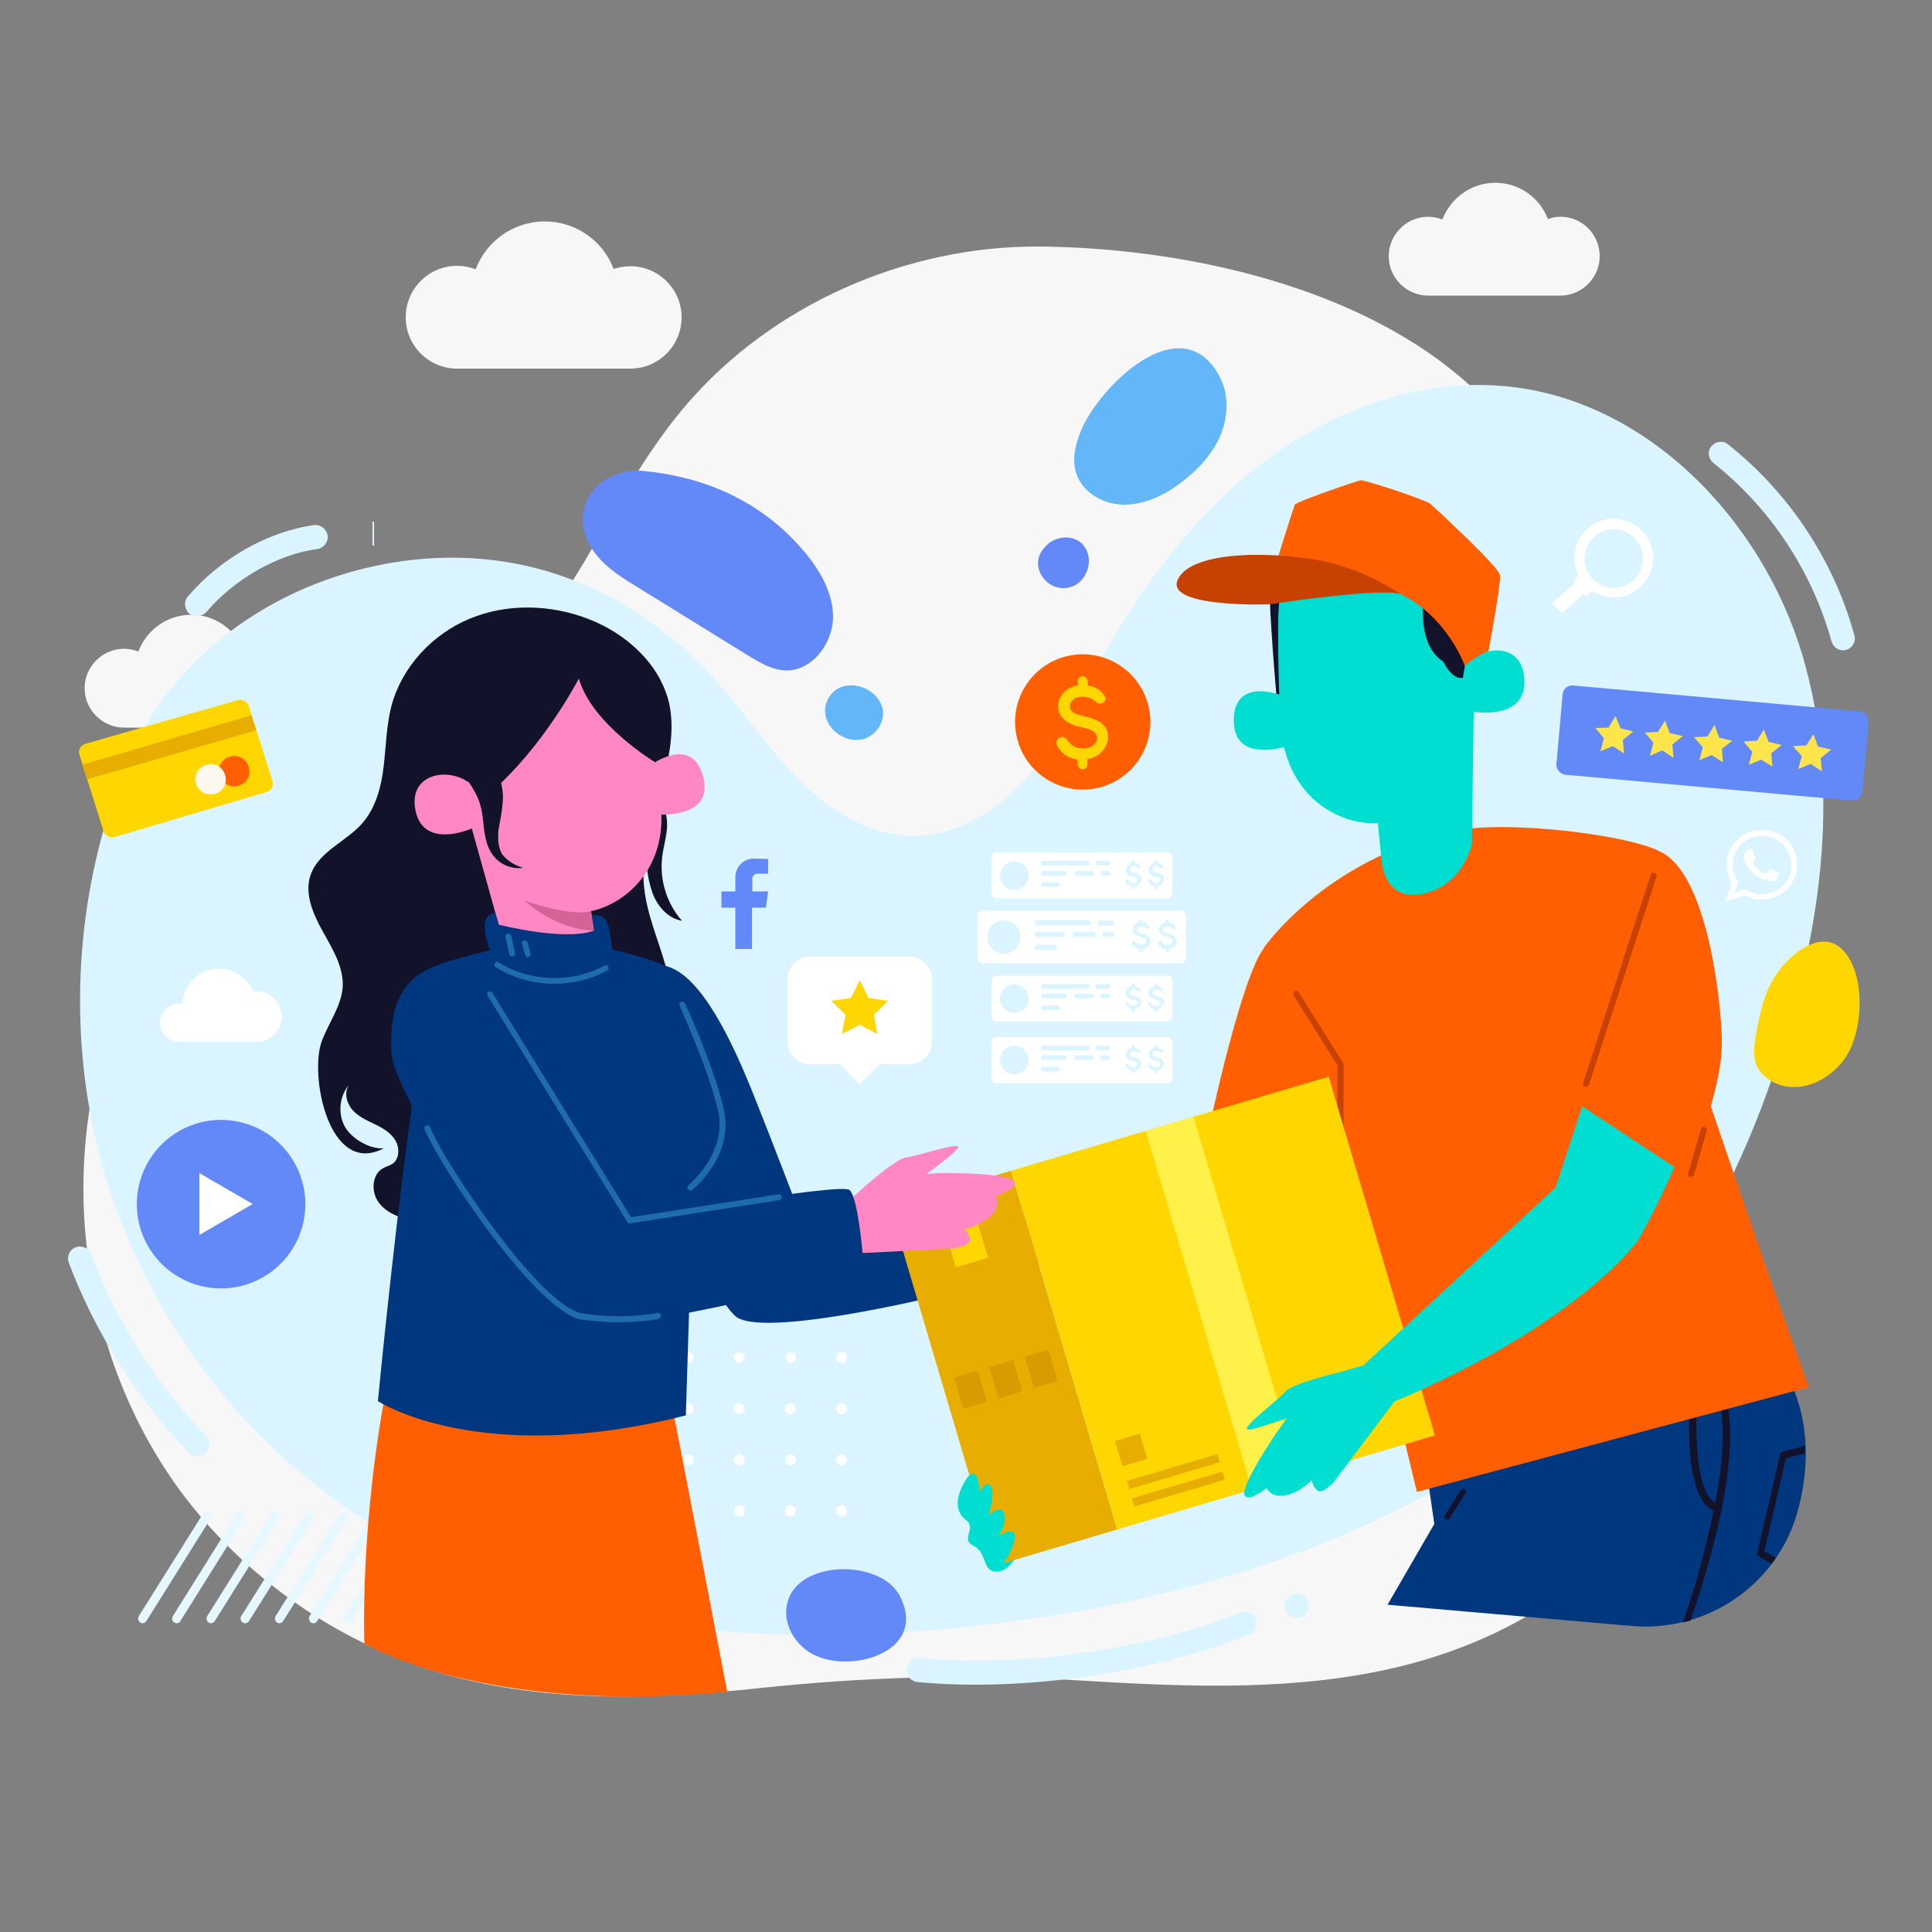 <?xml version="1.0" encoding="utf-8"?>
<!-- Generator: Adobe Illustrator 23.0.0, SVG Export Plug-In . SVG Version: 6.00 Build 0)  -->
<svg version="1.1" xmlns="http://www.w3.org/2000/svg" xmlns:xlink="http://www.w3.org/1999/xlink" x="0px" y="0px"
	 viewBox="0 0 500 500" style="enable-background:new 0 0 500 500;" xml:space="preserve">
<rect x="0" y="0" width="500" height="500" fill="#808080" stroke="none"/>
<style type="text/css">
	.st0{fill:#F7F7F7;}
	.st1{fill:#E6F8FF;}
	.st2{fill:#DAF5FF;}
	.st3{fill:#6388F7;}
	.st4{fill:#63B6F7;}
	.st5{fill:#FFD600;}
	.st6{fill:#FFFFFF;}
	.st7{fill:#FF87C3;}
	.st8{fill:#00377E;}
	.st9{fill:#12122A;}
	.st10{fill:#FF5F00;}
	.st11{fill:#C74200;}
	.st12{fill:#00DDD1;}
	.st13{fill:#E7AD00;}
	.st14{fill:#FFF04A;}
	.st15{fill:#D99C00;}
	.st16{fill:#D56398;}
	.st17{fill:#1E6CAB;}
	.st18{fill:#FCF8F0;}
	.st19{fill:#FFE54C;}
</style>
<g id="BACKGROUND">
	<g>
		<g>
			<g>
				<g>
					<path class="st0" d="M23.6,330.8c3.7,21.2,12.3,41.5,25.4,58.1c16.1,20.4,38.4,35.8,63.2,43.5c27.2,8.4,56.2,7.5,84.2,4.5
						c27.1-2.9,53.9-3.7,81.2-2.1c26.5,1.6,53.3,3,79.3-2.3c25.6-5.2,51.8-18,66.8-40.2c16.3-24.1,12-56.7-0.1-81.6
						c-9.5-19.6-21.8-38.9-19.2-61.6c1.2-10.9,3-21.7,5.4-32.4c4.7-21.4,5.6-44.1,0.3-65.5c-4.7-19.2-14.5-37.3-29-50.8
						c-28.3-26.3-74.7-36.3-112.2-36.6c-34.3-0.2-69,14.9-91.4,41.1c-13.9,16.2-22.5,36.1-34.6,53.5c-20.5,29.4-52.4,36.9-79.6,57.7
						C28.7,242.5,16.3,289.2,23.6,330.8z"/>
				</g>
			</g>
			<g>
				<path class="st0" d="M163.1,68.9c-1.5,0-3,0.3-4.3,0.7c-2.7-7.2-9.7-12.3-17.8-12.3c-8.2,0-15.2,5.2-17.9,12.4
					c-1.5-0.6-3.1-0.9-4.8-0.9c-7.4,0-13.3,6-13.3,13.3c0,7.4,6,13.3,13.3,13.3c1.2,0,43.6,0,44.8,0c7.4,0,13.3-6,13.3-13.3
					C176.4,74.9,170.5,68.9,163.1,68.9z"/>
				<path class="st0" d="M66.4,167.9c-1.2,0-2.3,0.2-3.3,0.6c-2.1-5.5-7.4-9.4-13.6-9.4c-6.3,0-11.6,4-13.7,9.5
					c-1.1-0.4-2.4-0.7-3.7-0.7c-5.6,0-10.2,4.6-10.2,10.2c0,5.6,4.6,10.2,10.2,10.2c0.9,0,33.3,0,34.2,0c5.6,0,10.2-4.6,10.2-10.2
					C76.6,172.5,72,167.9,66.4,167.9z"/>
				<path class="st0" d="M403.9,56.1c-1.2,0-2.3,0.2-3.3,0.6c-2.1-5.5-7.4-9.4-13.6-9.4c-6.3,0-11.6,4-13.7,9.5
					c-1.1-0.4-2.4-0.7-3.7-0.7c-5.6,0-10.2,4.6-10.2,10.2c0,5.6,4.6,10.2,10.2,10.2c0.9,0,33.3,0,34.2,0c5.6,0,10.2-4.6,10.2-10.2
					C414,60.7,409.5,56.1,403.9,56.1z"/>
			</g>
		</g>
	</g>
</g>
<g id="OBJECTS">
	<g>
		<g>
			<g>
				<g>
					<path class="st1" d="M36.9,420.1c-0.2,0-0.4-0.1-0.6-0.2c-0.5-0.3-0.7-1.1-0.4-1.6l16.6-26.5c0.3-0.5,1-0.7,1.6-0.4
						c0.5,0.3,0.7,1.1,0.4,1.6l-16.6,26.5C37.6,419.9,37.2,420.1,36.9,420.1z"/>
				</g>
				<g>
					<path class="st1" d="M45.7,420.1c-0.2,0-0.4-0.1-0.6-0.2c-0.5-0.3-0.7-1.1-0.4-1.6l16.6-26.5c0.3-0.5,1-0.7,1.6-0.4
						c0.5,0.3,0.7,1.1,0.4,1.6l-16.6,26.5C46.5,419.9,46.1,420.1,45.7,420.1z"/>
				</g>
				<g>
					<path class="st1" d="M54.6,420.1c-0.2,0-0.4-0.1-0.6-0.2c-0.5-0.3-0.7-1.1-0.4-1.6l16.6-26.5c0.3-0.5,1-0.7,1.6-0.4
						c0.5,0.3,0.7,1.1,0.4,1.6l-16.6,26.5C55.3,419.9,54.9,420.1,54.6,420.1z"/>
				</g>
				<g>
					<path class="st1" d="M63.4,420.1c-0.2,0-0.4-0.1-0.6-0.2c-0.5-0.3-0.7-1.1-0.4-1.6L79,391.9c0.3-0.5,1-0.7,1.6-0.4
						c0.5,0.3,0.7,1.1,0.4,1.6l-16.6,26.5C64.2,419.9,63.8,420.1,63.4,420.1z"/>
				</g>
				<g>
					<path class="st1" d="M72.3,420.1c-0.2,0-0.4-0.1-0.6-0.2c-0.5-0.3-0.7-1.1-0.4-1.6l16.6-26.5c0.3-0.5,1-0.7,1.6-0.4
						c0.5,0.3,0.7,1.1,0.4,1.6l-16.6,26.5C73,419.9,72.7,420.1,72.3,420.1z"/>
				</g>
				<g>
					<path class="st1" d="M81.1,420.1c-0.2,0-0.4-0.1-0.6-0.2c-0.5-0.3-0.7-1.1-0.4-1.6l16.6-26.5c0.3-0.5,1.1-0.7,1.6-0.4
						c0.5,0.3,0.7,1.1,0.4,1.6l-16.6,26.5C81.9,419.9,81.5,420.1,81.1,420.1z"/>
				</g>
				<g>
					<path class="st1" d="M90,420.1c-0.2,0-0.4-0.1-0.6-0.2c-0.5-0.3-0.7-1.1-0.4-1.6l16.6-26.5c0.3-0.5,1.1-0.7,1.6-0.4
						c0.5,0.3,0.7,1.1,0.4,1.6L91,419.6C90.7,419.9,90.4,420.1,90,420.1z"/>
				</g>
				<g>
					<path class="st1" d="M98.8,420.1c-0.2,0-0.4-0.1-0.6-0.2c-0.5-0.3-0.7-1.1-0.4-1.6l16.6-26.5c0.3-0.5,1-0.7,1.6-0.4
						c0.5,0.3,0.7,1.1,0.4,1.6l-16.6,26.5C99.6,419.9,99.2,420.1,98.8,420.1z"/>
				</g>
				<g>
					<path class="st1" d="M107.7,420.1c-0.2,0-0.4-0.1-0.6-0.2c-0.5-0.3-0.7-1.1-0.4-1.6l16.6-26.5c0.3-0.5,1-0.7,1.6-0.4
						c0.5,0.3,0.7,1.1,0.4,1.6l-16.6,26.5C108.5,419.9,108.1,420.1,107.7,420.1z"/>
				</g>
				<g>
					<path class="st1" d="M116.6,420.1c-0.2,0-0.4-0.1-0.6-0.2c-0.5-0.3-0.7-1.1-0.4-1.6l16.6-26.5c0.3-0.5,1-0.7,1.6-0.4
						c0.5,0.3,0.7,1.1,0.4,1.6l-16.6,26.5C117.3,419.9,116.9,420.1,116.6,420.1z"/>
				</g>
			</g>
			<g>
				<path class="st2" d="M30.1,204.4c-10.9,30.6-12.4,64.6-4,95.9c10.3,38.2,35.4,72.3,68.9,93.5c45.8,29,103.4,32.9,157.3,27
					c42.6-4.7,85.4-15.6,122.7-37.1c42.4-24.4,68-59.3,83.8-105.2c12.1-34.9,18.2-73.3,7.7-108.8c-10.5-35.4-40.7-66.7-77.5-69.8
					c-21.9-1.9-44,6.2-61.6,19.4c-17.6,13.2-31.1,31.2-41.9,50.4c-5.9,10.5-11.1,21.5-19,30.7c-7.9,9.1-19.1,16.3-31.1,15.9
					c-11-0.3-20.9-6.7-28.6-14.5c-7.7-7.8-13.8-17-21.1-25.2c-22.2-24.8-51.9-36.5-84.7-30.9C70.4,151,43.5,170.3,32,199.2
					C31.3,200.9,30.7,202.7,30.1,204.4z"/>
			</g>
			<g>
				<path class="st3" d="M154.5,143.8c2.8,3.4,6.6,5.8,10.4,8.1c9.6,5.9,19.2,11.9,28.8,17.8c3,1.8,6.1,3.7,9.6,3.8
					c7,0.2,12.4-7.2,12.3-14.2c-0.2-7-4.4-13.3-9.1-18.4c-10.5-11.5-24.4-17.5-39.8-19C154.1,120.7,145.6,133.1,154.5,143.8z"/>
			</g>
			<g>
				<path class="st4" d="M228.2,182.7c-2-5.6-10.7-7.6-13.8-2c-3.1,5.5,2.6,11.6,8.4,10.7C226.6,190.8,229.6,186.4,228.2,182.7z"/>
			</g>
			<g>
				<path class="st2" d="M51,376.9c-0.8,0-1.6-0.3-2.2-1c-13.5-14.1-24.2-31.1-31-49.1c-0.6-1.6,0.2-3.4,1.8-4
					c1.6-0.6,3.4,0.2,4,1.8c6.5,17.2,16.8,33.5,29.7,47c1.2,1.2,1.1,3.2-0.1,4.4C52.5,376.6,51.8,376.9,51,376.9z"/>
			</g>
			<g>
				<path class="st2" d="M477,168.3c-1.4,0-2.6-0.9-3-2.3c-5-18.1-15.8-34.5-30.6-46.2c-1.3-1.1-1.6-3-0.5-4.3
					c1.1-1.3,3-1.6,4.3-0.5c15.8,12.5,27.4,30,32.7,49.4c0.5,1.6-0.5,3.4-2.2,3.8C477.6,168.3,477.3,168.3,477,168.3z"/>
			</g>
			<g>
				<path class="st2" d="M51,159.5c-0.7,0-1.4-0.2-2-0.7c-1.3-1.1-1.5-3.1-0.4-4.4c8.3-9.8,20.8-16.9,32.7-18.5
					c1.7-0.2,3.2,1,3.5,2.7c0.2,1.7-1,3.2-2.7,3.5c-10.2,1.3-21.5,7.8-28.7,16.3C52.7,159.1,51.8,159.5,51,159.5z"/>
			</g>
			<g>
				<rect x="96.4" y="135" class="st2" width="0.4" height="6.2"/>
			</g>
			<g>
				<path class="st2" d="M252.5,436c-5.2,0-10.2-0.2-15.1-0.7c-1.7-0.2-3-1.7-2.8-3.4c0.2-1.7,1.7-3,3.4-2.8
					c26.1,2.5,58.7-2.1,83.1-11.8c1.6-0.6,3.4,0.2,4,1.7c0.6,1.6-0.2,3.4-1.7,4C302.7,431.3,276.2,436,252.5,436z"/>
			</g>
			<g>
				<path class="st2" d="M335.5,418.7c-0.2,0-0.4,0-0.6-0.1c-0.2,0-0.4-0.1-0.6-0.2c-0.2-0.1-0.4-0.2-0.5-0.3
					c-0.2-0.1-0.3-0.2-0.5-0.4c-0.6-0.6-0.9-1.4-0.9-2.2c0-0.2,0-0.4,0.1-0.6c0-0.2,0.1-0.4,0.2-0.6c0.1-0.2,0.2-0.4,0.3-0.5
					c0.1-0.2,0.2-0.3,0.4-0.5c0.7-0.7,1.8-1,2.8-0.8c0.2,0,0.4,0.1,0.6,0.2c0.2,0.1,0.4,0.2,0.5,0.3c0.2,0.1,0.3,0.2,0.5,0.4
					c0.2,0.1,0.3,0.3,0.4,0.5c0.1,0.2,0.2,0.3,0.3,0.5c0.1,0.2,0.1,0.4,0.2,0.6c0,0.2,0.1,0.4,0.1,0.6c0,0.8-0.3,1.6-0.9,2.2
					c-0.1,0.2-0.3,0.3-0.5,0.4c-0.2,0.1-0.4,0.2-0.5,0.3c-0.2,0.1-0.4,0.1-0.6,0.2C335.9,418.7,335.7,418.7,335.5,418.7z"/>
			</g>
			<g>
				<path class="st3" d="M203.5,416.4c-0.4,4.4,2.2,8.7,5.8,11.1c9.6,6.3,31.2,0.4,23.6-14.4C227.9,403.1,204.6,403.5,203.5,416.4z"
					/>
			</g>
			<g>
				<path class="st5" d="M459.1,253.1c-2.6,4.3-3.7,9.4-4.6,14.3c-0.5,2.8-1,5.9,0.2,8.5c1.2,2.6,3.9,4.4,6.7,5.1
					c6.8,1.6,14-2.8,17.2-9c3.5-6.8,4-19.4-1.2-25.6C471.6,239.4,462.4,247.5,459.1,253.1z"/>
			</g>
			<g>
				<path class="st4" d="M279.7,111.6c-1.4,3.4-2.3,7.3-1.2,10.8c1.6,5.1,7.1,8.2,12.4,8.2s10.4-2.4,14.6-5.6
					c4.3-3.2,8.2-7.3,10.3-12.2c2.1-5,2.3-10.9-0.3-15.6C305.5,79.1,284.3,100.2,279.7,111.6z"/>
			</g>
			<g>
				<path class="st3" d="M272.7,139.8c3.1-1.4,6.9-0.8,8.5,2.6c1.5,3.1,0.1,7.3-2.9,9c-6.3,3.4-13.1-4.7-7.7-10
					C271.2,140.7,271.9,140.2,272.7,139.8z"/>
			</g>
		</g>
		<g>
			<path class="st6" d="M152.6,337.1c0.3,0.2,0.4,0.6,0.4,1c0,0.2,0,0.4-0.1,0.5c-0.1,0.2-0.2,0.3-0.3,0.5c-0.3,0.3-0.6,0.4-1,0.4
				c-0.2,0-0.4,0-0.5-0.1c-0.2-0.1-0.3-0.2-0.5-0.3c-0.1-0.1-0.2-0.3-0.3-0.5c-0.1-0.2-0.1-0.4-0.1-0.5c0-0.4,0.2-0.7,0.4-1
				c0.1-0.1,0.3-0.2,0.5-0.3C151.6,336.6,152.2,336.7,152.6,337.1z M165.9,337.1c-0.1-0.1-0.3-0.2-0.5-0.3c-0.5-0.2-1.1-0.1-1.5,0.3
				c-0.1,0.1-0.2,0.3-0.3,0.4c-0.1,0.2-0.1,0.4-0.1,0.5c0,0.4,0.2,0.7,0.4,1c0.1,0.1,0.3,0.2,0.5,0.3c0.2,0.1,0.4,0.1,0.5,0.1
				c0.2,0,0.4,0,0.5-0.1c0.2-0.1,0.3-0.2,0.5-0.3c0.1-0.1,0.2-0.3,0.3-0.5c0.1-0.2,0.1-0.4,0.1-0.5c0-0.2,0-0.4-0.1-0.5
				C166.1,337.4,166,337.2,165.9,337.1z M177.6,336.8c-0.2,0.1-0.3,0.2-0.5,0.3c-0.1,0.1-0.2,0.3-0.3,0.4c-0.1,0.2-0.1,0.4-0.1,0.5
				c0,0.4,0.1,0.7,0.4,1c0.1,0.1,0.3,0.2,0.5,0.3c0.2,0.1,0.4,0.1,0.5,0.1c0.2,0,0.4,0,0.5-0.1c0.2-0.1,0.3-0.2,0.5-0.3
				c0.3-0.3,0.4-0.6,0.4-1s-0.1-0.7-0.4-1C178.7,336.7,178.1,336.6,177.6,336.8z M192.3,337.1c-0.1-0.1-0.3-0.2-0.5-0.3
				c-0.5-0.2-1.1-0.1-1.5,0.3c-0.1,0.1-0.2,0.3-0.3,0.5c-0.1,0.2-0.1,0.4-0.1,0.5c0,0.2,0,0.4,0.1,0.5c0.1,0.2,0.2,0.3,0.3,0.5
				c0.3,0.3,0.6,0.4,1,0.4c0.4,0,0.7-0.1,1-0.4c0.3-0.3,0.4-0.6,0.4-1c0-0.2,0-0.4-0.1-0.5C192.6,337.4,192.5,337.2,192.3,337.1z
				 M204,336.8c-0.2,0.1-0.3,0.2-0.5,0.3c-0.1,0.1-0.2,0.3-0.3,0.5c-0.1,0.2-0.1,0.4-0.1,0.5c0,0.4,0.2,0.7,0.4,1
				c0.1,0.1,0.3,0.2,0.5,0.3c0.2,0.1,0.4,0.1,0.5,0.1c0.2,0,0.4,0,0.5-0.1c0.2-0.1,0.3-0.2,0.5-0.3c0.1-0.1,0.2-0.3,0.3-0.5
				c0.1-0.2,0.1-0.4,0.1-0.5c0-0.4-0.1-0.7-0.4-1C205.2,336.7,204.5,336.6,204,336.8z M216.8,339.1c0.1,0.1,0.3,0.2,0.5,0.3
				c0.2,0.1,0.4,0.1,0.5,0.1c0.2,0,0.4,0,0.5-0.1c0.2-0.1,0.3-0.2,0.5-0.3c0.1-0.1,0.2-0.3,0.3-0.5c0.1-0.2,0.1-0.4,0.1-0.5
				c0-0.4-0.2-0.7-0.4-1c-0.5-0.5-1.5-0.5-2,0c-0.3,0.3-0.4,0.6-0.4,1c0,0.2,0,0.4,0.1,0.5C216.6,338.8,216.7,339,216.8,339.1z
				 M151.1,350c-0.2,0.1-0.3,0.2-0.5,0.3c-0.3,0.3-0.4,0.6-0.4,1c0,0.2,0,0.4,0.1,0.5c0.1,0.2,0.2,0.3,0.3,0.5
				c0.1,0.1,0.3,0.2,0.5,0.3c0.2,0.1,0.4,0.1,0.5,0.1c0.4,0,0.7-0.1,1-0.4c0.1-0.1,0.2-0.3,0.3-0.5c0.1-0.2,0.1-0.4,0.1-0.5
				c0-0.4-0.1-0.7-0.4-1C152.2,349.9,151.6,349.8,151.1,350z M164.3,350c-0.2,0.1-0.3,0.2-0.5,0.3c-0.3,0.2-0.4,0.6-0.4,1
				c0,0.4,0.2,0.7,0.4,1c0.3,0.3,0.6,0.4,1,0.4c0.2,0,0.4,0,0.5-0.1c0.2-0.1,0.3-0.2,0.5-0.3c0.1-0.1,0.2-0.3,0.3-0.5
				c0.1-0.2,0.1-0.4,0.1-0.5c0-0.4-0.1-0.7-0.4-1C165.5,349.9,164.8,349.8,164.3,350z M177.6,350c-0.2,0.1-0.3,0.2-0.5,0.3
				c-0.1,0.1-0.2,0.3-0.3,0.5c-0.1,0.2-0.1,0.4-0.1,0.5c0,0.4,0.1,0.7,0.4,1c0.1,0.1,0.3,0.2,0.5,0.3c0.2,0.1,0.4,0.1,0.5,0.1
				c0.4,0,0.7-0.1,1-0.4c0.1-0.1,0.2-0.3,0.3-0.5c0.1-0.2,0.1-0.4,0.1-0.5c0-0.4-0.1-0.7-0.4-1C178.7,349.9,178.1,349.8,177.6,350z
				 M190.3,350.3c-0.3,0.3-0.4,0.6-0.4,1c0,0.4,0.2,0.7,0.4,1c0.3,0.3,0.6,0.4,1,0.4c0.4,0,0.7-0.1,1-0.4c0.3-0.3,0.4-0.6,0.4-1
				c0-0.4-0.1-0.7-0.4-1C191.8,349.8,190.9,349.8,190.3,350.3z M205.6,350.3c-0.4-0.4-1-0.5-1.5-0.3c-0.2,0.1-0.3,0.2-0.5,0.3
				c-0.3,0.2-0.4,0.6-0.4,1c0,0.2,0,0.4,0.1,0.5c0.1,0.2,0.2,0.3,0.3,0.5c0.1,0.1,0.3,0.2,0.5,0.3c0.2,0.1,0.4,0.1,0.5,0.1
				c0.2,0,0.4,0,0.5-0.1c0.2-0.1,0.3-0.2,0.5-0.3c0.3-0.3,0.4-0.6,0.4-1c0-0.2,0-0.4-0.1-0.5C205.8,350.6,205.7,350.5,205.6,350.3z
				 M217.3,350c-0.2,0.1-0.3,0.2-0.5,0.3c-0.3,0.3-0.4,0.6-0.4,1c0,0.2,0,0.4,0.1,0.5c0.1,0.2,0.2,0.3,0.3,0.5
				c0.1,0.1,0.3,0.2,0.5,0.3c0.2,0.1,0.4,0.1,0.5,0.1c0.2,0,0.4,0,0.5-0.1c0.2-0.1,0.3-0.2,0.5-0.3c0.1-0.1,0.2-0.3,0.3-0.5
				c0.1-0.2,0.1-0.4,0.1-0.5c0-0.4-0.2-0.7-0.4-1C218.4,349.9,217.8,349.8,217.3,350z M152.6,363.6c-0.4-0.4-1-0.5-1.5-0.3
				c-0.2,0.1-0.3,0.2-0.5,0.3c-0.1,0.1-0.2,0.3-0.3,0.5c-0.1,0.2-0.1,0.4-0.1,0.5c0,0.4,0.2,0.7,0.4,1c0.3,0.3,0.6,0.4,1,0.4
				c0.4,0,0.7-0.1,1-0.4c0.3-0.3,0.4-0.6,0.4-1c0-0.2,0-0.4-0.1-0.5C152.9,363.9,152.7,363.7,152.6,363.6z M164.3,363.3
				c-0.2,0.1-0.3,0.2-0.5,0.3c-0.3,0.2-0.4,0.6-0.4,1c0,0.4,0.2,0.7,0.4,1c0.3,0.3,0.6,0.4,1,0.4c0.2,0,0.4,0,0.5-0.1
				c0.2-0.1,0.3-0.2,0.5-0.3c0.1-0.1,0.2-0.3,0.3-0.5c0.1-0.2,0.1-0.4,0.1-0.5c0-0.4-0.1-0.7-0.4-1
				C165.5,363.2,164.8,363,164.3,363.3z M177.6,363.3c-0.2,0.1-0.3,0.2-0.5,0.3c-0.1,0.1-0.2,0.3-0.3,0.5c-0.1,0.2-0.1,0.4-0.1,0.5
				c0,0.4,0.1,0.7,0.4,1c0.1,0.1,0.3,0.2,0.5,0.3c0.2,0.1,0.4,0.1,0.5,0.1c0.2,0,0.4,0,0.5-0.1c0.2-0.1,0.3-0.2,0.5-0.3
				c0.3-0.3,0.4-0.6,0.4-1c0-0.4-0.1-0.7-0.4-1C178.7,363.2,178.1,363,177.6,363.3z M190.3,363.6c-0.3,0.3-0.4,0.6-0.4,1
				c0,0.2,0,0.4,0.1,0.5c0.1,0.2,0.2,0.3,0.3,0.5c0.3,0.3,0.6,0.4,1,0.4c0.4,0,0.7-0.1,1-0.4c0.3-0.3,0.4-0.6,0.4-1
				c0-0.4-0.1-0.7-0.4-1C191.8,363,190.9,363,190.3,363.6z M204,363.3c-0.2,0.1-0.3,0.2-0.5,0.3c-0.1,0.1-0.2,0.3-0.3,0.5
				c-0.1,0.2-0.1,0.4-0.1,0.5c0,0.4,0.2,0.7,0.4,1c0.1,0.1,0.3,0.2,0.5,0.3c0.2,0.1,0.4,0.1,0.5,0.1c0.2,0,0.4,0,0.5-0.1
				c0.2-0.1,0.3-0.2,0.5-0.3c0.1-0.1,0.2-0.3,0.3-0.5c0.1-0.2,0.1-0.4,0.1-0.5c0-0.4-0.1-0.7-0.4-1C205.2,363.2,204.5,363,204,363.3
				z M216.8,363.6c-0.3,0.3-0.4,0.6-0.4,1c0,0.2,0,0.4,0.1,0.5c0.1,0.2,0.2,0.3,0.3,0.5c0.1,0.1,0.3,0.2,0.5,0.3
				c0.2,0.1,0.4,0.1,0.5,0.1c0.2,0,0.4,0,0.5-0.1c0.2-0.1,0.3-0.2,0.5-0.3c0.1-0.1,0.2-0.3,0.3-0.5c0.1-0.2,0.1-0.4,0.1-0.5
				c0-0.4-0.2-0.7-0.4-1C218.3,363,217.3,363,216.8,363.6z M152.6,376.8c-0.4-0.4-1-0.5-1.5-0.3c-0.2,0.1-0.3,0.2-0.5,0.3
				c-0.1,0.1-0.2,0.3-0.3,0.5c-0.1,0.2-0.1,0.4-0.1,0.5c0,0.4,0.2,0.7,0.4,1c0.3,0.3,0.6,0.4,1,0.4c0.4,0,0.7-0.1,1-0.4
				c0.3-0.3,0.4-0.6,0.4-1c0-0.2,0-0.4-0.1-0.5C152.9,377.1,152.7,376.9,152.6,376.8z M165.4,376.5c-0.5-0.2-1.1-0.1-1.5,0.3
				c-0.3,0.2-0.4,0.6-0.4,1c0,0.4,0.2,0.7,0.4,1c0.1,0.1,0.3,0.2,0.5,0.3c0.2,0.1,0.4,0.1,0.5,0.1c0.2,0,0.4,0,0.5-0.1
				c0.2-0.1,0.3-0.2,0.5-0.3c0.3-0.3,0.4-0.6,0.4-1c0-0.4-0.1-0.7-0.4-1C165.7,376.7,165.6,376.6,165.4,376.5z M179.1,376.8
				c-0.4-0.4-1-0.5-1.5-0.3c-0.2,0.1-0.3,0.2-0.5,0.3c-0.1,0.1-0.2,0.3-0.3,0.5c-0.1,0.2-0.1,0.4-0.1,0.5c0,0.4,0.1,0.7,0.4,1
				c0.1,0.1,0.3,0.2,0.5,0.3c0.2,0.1,0.4,0.1,0.5,0.1c0.2,0,0.4,0,0.5-0.1c0.2-0.1,0.3-0.2,0.5-0.3c0.3-0.3,0.4-0.6,0.4-1
				c0-0.2,0-0.4-0.1-0.5C179.3,377.1,179.2,376.9,179.1,376.8z M190.3,376.8c-0.3,0.3-0.4,0.6-0.4,1c0,0.4,0.2,0.7,0.4,1
				c0.1,0.1,0.3,0.2,0.5,0.3c0.2,0.1,0.4,0.1,0.5,0.1c0.2,0,0.4,0,0.5-0.1c0.2-0.1,0.3-0.2,0.5-0.3c0.3-0.3,0.4-0.6,0.4-1
				c0-0.4-0.1-0.7-0.4-1C191.8,376.3,190.9,376.3,190.3,376.8z M205.6,376.8c-0.4-0.4-1-0.5-1.5-0.3c-0.2,0.1-0.3,0.2-0.5,0.3
				c-0.3,0.2-0.4,0.6-0.4,1c0,0.2,0,0.4,0.1,0.5c0.1,0.2,0.2,0.3,0.3,0.5c0.1,0.1,0.3,0.2,0.5,0.3c0.2,0.1,0.4,0.1,0.5,0.1
				c0.2,0,0.4,0,0.5-0.1c0.2-0.1,0.3-0.2,0.5-0.3c0.3-0.3,0.4-0.6,0.4-1c0-0.2,0-0.4-0.1-0.5C205.8,377.1,205.7,376.9,205.6,376.8z
				 M216.8,376.8c-0.3,0.3-0.4,0.6-0.4,1c0,0.2,0,0.4,0.1,0.5c0.1,0.2,0.2,0.3,0.3,0.5c0.1,0.1,0.3,0.2,0.5,0.3
				c0.2,0.1,0.4,0.1,0.5,0.1c0.2,0,0.4,0,0.5-0.1c0.2-0.1,0.3-0.2,0.5-0.3c0.1-0.1,0.2-0.3,0.3-0.5c0.1-0.2,0.1-0.4,0.1-0.5
				c0-0.4-0.2-0.7-0.4-1C218.3,376.3,217.3,376.3,216.8,376.8z M152.6,390.1c-0.4-0.4-1-0.5-1.5-0.3c-0.2,0.1-0.3,0.2-0.5,0.3
				c-0.3,0.3-0.4,0.6-0.4,1c0,0.4,0.2,0.7,0.4,1c0.1,0.1,0.3,0.2,0.5,0.3c0.2,0.1,0.4,0.1,0.5,0.1c0.4,0,0.7-0.1,1-0.4
				c0.1-0.1,0.2-0.3,0.3-0.5c0.1-0.2,0.1-0.4,0.1-0.5c0-0.2,0-0.4-0.1-0.5C152.9,390.3,152.7,390.2,152.6,390.1z M165.4,389.7
				c-0.5-0.2-1.1-0.1-1.5,0.3c-0.3,0.2-0.4,0.6-0.4,1c0,0.4,0.2,0.7,0.4,1c0.1,0.1,0.3,0.2,0.5,0.3c0.2,0.1,0.4,0.1,0.5,0.1
				c0.2,0,0.4,0,0.5-0.1c0.2-0.1,0.3-0.2,0.5-0.3c0.3-0.3,0.4-0.6,0.4-1c0-0.4-0.1-0.7-0.4-1C165.7,389.9,165.6,389.8,165.4,389.7z
				 M177.6,389.7c-0.2,0.1-0.3,0.2-0.5,0.3c-0.1,0.1-0.2,0.3-0.3,0.5c-0.1,0.2-0.1,0.4-0.1,0.5c0,0.4,0.1,0.7,0.4,1
				c0.1,0.1,0.3,0.2,0.5,0.3c0.2,0.1,0.4,0.1,0.5,0.1c0.2,0,0.4,0,0.5-0.1c0.2-0.1,0.3-0.2,0.5-0.3c0.3-0.3,0.4-0.6,0.4-1
				c0-0.4-0.1-0.7-0.4-1C178.7,389.6,178.1,389.5,177.6,389.7z M191.9,389.7c-0.5-0.2-1.1-0.1-1.5,0.3c-0.3,0.3-0.4,0.6-0.4,1
				c0,0.4,0.2,0.7,0.4,1c0.3,0.3,0.6,0.4,1,0.4c0.4,0,0.7-0.1,1-0.4c0.3-0.3,0.4-0.6,0.4-1c0-0.4-0.1-0.7-0.4-1
				C192.2,389.9,192.1,389.8,191.9,389.7z M204,389.7c-0.2,0.1-0.3,0.2-0.5,0.3c-0.1,0.1-0.2,0.3-0.3,0.5c-0.1,0.2-0.1,0.4-0.1,0.5
				c0,0.4,0.2,0.7,0.4,1c0.1,0.1,0.3,0.2,0.5,0.3c0.2,0.1,0.4,0.1,0.5,0.1c0.2,0,0.4,0,0.5-0.1c0.2-0.1,0.3-0.2,0.5-0.3
				c0.1-0.1,0.2-0.3,0.3-0.5c0.1-0.2,0.1-0.4,0.1-0.5c0-0.4-0.1-0.7-0.4-1C205.2,389.6,204.5,389.5,204,389.7z M217.3,389.7
				c-0.2,0.1-0.3,0.2-0.5,0.3c-0.3,0.3-0.4,0.6-0.4,1c0,0.2,0,0.4,0.1,0.5c0.1,0.2,0.2,0.3,0.3,0.5c0.1,0.1,0.3,0.2,0.5,0.3
				c0.2,0.1,0.4,0.1,0.5,0.1c0.2,0,0.4,0,0.5-0.1c0.2-0.1,0.3-0.2,0.5-0.3c0.1-0.1,0.2-0.3,0.3-0.5c0.1-0.2,0.1-0.4,0.1-0.5
				c0-0.4-0.2-0.7-0.4-1C218.4,389.6,217.8,389.5,217.3,389.7z"/>
		</g>
		<g>
			<g>
				<g>
					<path class="st7" d="M172.3,250c12.5,5.1,31.7,67.1,31.7,67.1l74.3-3.6l2.4,11.2c0,0-76.3,19.8-85.3,15.4
						c-9-4.3-28.7-41.8-28.7-41.8L172.3,250z"/>
				</g>
				<g>
					<path class="st8" d="M172.3,250c9.3,2.3,17.4,20.1,22.6,33c5.2,13,12.7,32.7,12.7,32.7l33.1-2.1l1.4,21.9c0,0-45.1,11-51.8,5.1
						s-21.5-41-21.5-41L172.3,250z"/>
				</g>
			</g>
			<g>
				<g>
					<g>
						<g>
							<path class="st8" d="M369.4,382l1.8,12.4l-12.1,20.9l63.2,5.5c19.8,1.7,38.1-11,43.1-30.3c2.7-10.3,3.1-22-2.2-33.3
								L369.4,382z"/>
						</g>
						<g>
							<g>
								<path class="st9" d="M443.9,388.9c-2.5-1.3-4.2-6.3-4.7-14.3c-0.3-4.1-0.2-8.2-0.1-10.9l-1.9,0.5c-0.1,2.8-0.1,6.6,0.1,10.6
									c0.6,9.3,2.7,14.7,6.2,16.1c-2.3,11-4.9,20.3-8,29l2-0.5c1.6-4.5,2.3-6.9,3.9-12.3c6-20.3,7.7-35.5,5.3-45.4l-1.8,0.5
									C446.6,369.2,445.8,378.9,443.9,388.9z"/>
							</g>
							<g>
								<path class="st9" d="M461.4,375.7c-0.3,0.1-0.6,0.4-0.7,0.7l-5.9,25.4c-0.1,0.4,0.1,0.9,0.5,1.1l3.2,1.8
									c0.4-0.5,0.8-1.1,1.1-1.6l-3-1.6l5.6-24.1l4.9-1.3c0-0.6,0-1.3,0-1.9L461.4,375.7z"/>
							</g>
						</g>
						<g>
							<path class="st10" d="M340.3,277.2l-13.3-31.8c0,0,15.7-23,49-30.3c14.1-3.1,47,1.2,54,5.5l7.7,50.7c0,0,17.8,52.9,26.1,75.7
								c2.8,7.8,4.3,12,4.3,12l-101.4,27.1L340.3,277.2z"/>
						</g>
						<g>
							<path class="st11" d="M346.9,293.6c-0.4,0-0.8-0.4-0.8-0.8v-17.1l-11.3-18.1c-0.2-0.4-0.1-0.9,0.2-1.1
								c0.4-0.2,0.9-0.1,1.1,0.3l11.5,18.3c0.1,0.1,0.1,0.3,0.1,0.4v17.3C347.6,293.3,347.3,293.6,346.9,293.6z"/>
						</g>
						<g>
							<path class="st10" d="M327.1,245.4c-5.8,7.3-14,45.7-14,45.7l30.7-12.5L327.1,245.4z"/>
						</g>
						<g>
							<g>
								<path class="st9" d="M328.5,152c0,0,0.2,9.2,1.8,27.5c1,11.5,4.7-29.5,4.7-29.5L328.5,152z"/>
							</g>
							<g>
								<g>
									<path class="st12" d="M332.9,180.4c0,0-13.3-5.9-13.6,5.7c-0.3,12.8,16.1,6.3,16.1,6.3L332.9,180.4z"/>
								</g>
							</g>
							<g>
								<g>
									<path class="st12" d="M380.9,218.6l0.5-34.4c0,0,13.8,2.4,13.1-8.5c-0.6-9.7-11.1-8.7-15.4-3.4c0,0,3.5-34.7-25.7-32.7
										c-10.4,0.7-17.8,4.2-21,11.4c-1.6,3.6-1.6,6.1-1.6,13.6c0,10.7,0.4,21.6,1,26.1c2.6,16.8,15.9,22.9,24.8,22.3l1,10.4
										c0,0,0.8,9.1,9.3,8.1C378.3,230.2,380.9,218.6,380.9,218.6z"/>
								</g>
							</g>
							<g>
								<path class="st9" d="M368.4,155.6c0,0-1.6,11.4,5.1,15.6c0,0,2.2,4.8,5.1,4.2l0.5-3l-2-9.7L368.4,155.6z"/>
							</g>
						</g>
					</g>
				</g>
				<g>
					<path class="st10" d="M362.4,153.7c12.2,5.9,16.7,18.6,16.7,18.6s3.5-3.1,6.1-3.7c0,0,3.3-17.5,3-19.7
						c-0.2-2.2-16.9-17.5-18-18.5s-17.1-6.3-18.1-6.1c-1,0.2-16.6,5.5-17,6.3c-0.4,0.8-6.8,21.4-6.8,21.4S349.9,147.7,362.4,153.7z"
						/>
				</g>
				<g>
					<g>
						<path class="st12" d="M250.9,382c-3.6,4.1-4.1,9-1,11.3c3.1,2.3-1.6,5,2.1,6.8c3.7,1.7,1.9,7,6.4,6.6c4.5-0.4,7-9.7,7-9.7
							L250.9,382z"/>
					</g>
					<g>
						
							<rect x="243.3" y="305.6" transform="matrix(0.959 -0.284 0.284 0.959 -89.83 88.3)" class="st13" width="32.7" height="96.8"/>
					</g>
					<g>
						
							<rect x="244.3" y="307.2" transform="matrix(0.959 -0.284 0.284 0.959 -79.807 83.67)" class="st5" width="8.7" height="19.9"/>
					</g>
					<g>
						
							<rect x="273.6" y="288.8" transform="matrix(0.959 -0.284 0.284 0.959 -82.719 103.728)" class="st5" width="85.7" height="96.8"/>
					</g>
					<g>
						
							<rect x="309.9" y="288.8" transform="matrix(0.959 -0.284 0.284 0.959 -82.718 103.726)" class="st14" width="12.9" height="96.8"/>
					</g>
					<g>
						
							<rect x="289.3" y="371.8" transform="matrix(0.959 -0.284 0.284 0.959 -94.476 98.542)" class="st13" width="6.7" height="6.8"/>
					</g>
					<g>
						
							<rect x="291.4" y="379.7" transform="matrix(0.959 -0.284 0.284 0.959 -95.634 101.881)" class="st13" width="24.4" height="2.2"/>
					</g>
					<g>
						
							<rect x="292.7" y="384.2" transform="matrix(0.959 -0.284 0.284 0.959 -96.843 102.438)" class="st13" width="24.4" height="2.2"/>
					</g>
					<g>
						
							<rect x="247.9" y="355.4" transform="matrix(0.959 -0.284 0.284 0.959 -91.759 86.089)" class="st15" width="6.4" height="8.4"/>
					</g>
					<g>
						
							<rect x="257" y="352.7" transform="matrix(0.959 -0.284 0.284 0.959 -90.618 88.585)" class="st15" width="6.4" height="8.4"/>
					</g>
					<g>
						
							<rect x="266.2" y="350" transform="matrix(0.959 -0.284 0.284 0.959 -89.471 91.074)" class="st15" width="6.4" height="8.4"/>
					</g>
					<g>
						<path class="st12" d="M256.4,406.3c3.2,1,7.2-8.1,6-9.5c-1.2-1.4-4.1,0.9-4.1,0.9s2.8-4.1,1.4-6.4c-1.1-1.8-3.9,0.9-3.9,0.9
							s1.9-5.8,0.6-7.6c-1.2-1.8-2.8,1.5-2.8,1.5s-0.6-10-4.7-1.1l2.5,6.3l2.3,6.9L256.4,406.3z"/>
					</g>
				</g>
				<g>
					<path class="st12" d="M352.8,353.4l-6,1.7c0,0-12.3,2.9-14.1,5c-1.8,2.1-11.2,9.2-9.9,9.8c0.9,0.4,6.5-1.6,10.3-2.9
						c-0.6,0.8-1.2,1.6-1.9,2.6c-1,1.3-11,16.1-8.9,17.6c1.1,1.4,5.5-2.1,5.5-2.1s1.7,4.1,8.3,0.6c0.5-0.3,0.9-0.6,1.3-0.9
						c1.2-0.8,2.1-1.7,2.1-1.7s0.3,1.9,1.6,2.7c1.3,0.9,4.2-2.4,4.2-2.4l15.5-20.6L352.8,353.4z"/>
				</g>
				<g>
					<path class="st12" d="M352.8,353.4l49.8-46.1l28-85.8c0,0,12.1,22.3,12.4,44.1c0.3,21.8-19,55.3-19,55.3s-14.6,21.3-63.3,41.9
						L352.8,353.4z"/>
				</g>
				<g>
					<path class="st10" d="M430.1,220.6c10.9,5.8,14.9,33.6,15.5,47.6c0.7,14-9.4,35.7-9.4,35.7l-29.8-19.6L430.1,220.6z"/>
				</g>
				<g>
					<path class="st11" d="M362.4,153.7c-6.1-1.6-33.8,2.7-33.8,2.7s-27.7,1-23.7-6.6c3.9-7.7,26.6-7.1,38.8-4.3
						C354.1,147.9,362.4,153.7,362.4,153.7z"/>
				</g>
				<g>
					<path class="st11" d="M410.4,281.3c-0.1,0-0.2,0-0.2,0c-0.4-0.1-0.6-0.6-0.5-1l17.5-53.9c0.1-0.4,0.6-0.6,1-0.5
						c0.4,0.1,0.6,0.6,0.5,1l-17.5,53.9C411,281.1,410.7,281.3,410.4,281.3z"/>
				</g>
				<g>
					<path class="st11" d="M437.6,304.6c-0.1,0-0.1,0-0.2,0c-0.4-0.1-0.7-0.6-0.5-1l3.3-11.4c0.1-0.4,0.6-0.7,1-0.5
						c0.4,0.1,0.7,0.6,0.5,1l-3.3,11.4C438.2,304.4,437.9,304.6,437.6,304.6z"/>
				</g>
				<g>
					<path class="st9" d="M374.6,393.2c-0.1,0-0.3,0-0.4-0.1c-0.4-0.2-0.5-0.7-0.2-1l4-6.4c0.2-0.4,0.7-0.5,1-0.2
						c0.4,0.2,0.5,0.7,0.2,1l-4,6.4C375.1,393.1,374.9,393.2,374.6,393.2z"/>
				</g>
			</g>
			<g>
				<g>
					<path class="st9" d="M168.9,231.2c1.3,3.4,4,6.5,7.6,7.1c-4-4.5-5.9-10.8-5.1-16.7c0.3-2.4,1-4.7,1.2-7.1
						c0.2-2.4-0.2-5-1.7-6.8c0.8,0.9-0.9,5.4-1.2,6.4c-0.6,1.8-1.7,3.5-2.1,5.4C166.9,223.1,167.7,227.9,168.9,231.2z"/>
				</g>
				<g>
					<path class="st10" d="M100.7,355.6c-7.7,37.7-6.4,69.7-6.4,69.7s30.5,18.7,93.9,12.5c0,0-14.5-75.8-14.5-75
						C173.7,363.6,100.7,355.6,100.7,355.6z"/>
				</g>
				<g>
					<path class="st9" d="M152.3,160.2c-9.8-3.8-21-4.1-30.7-0.1c-9.7,4-17.6,12.5-20.3,22.6c-1.3,5.1-1.4,10.4-2,15.6
						c-0.6,5.2-2,10.6-5.4,14.6c-4.2,4.9-11.4,7.4-13.5,13.5c-1.7,4.8,0.6,10.1,3.1,14.6c2.5,4.5,5.4,9.1,5.2,14.3
						c-0.3,5-3.6,9.3-5.4,14.1c-3.3,8.6,1.7,35.2,16,27.8c-3.8,0.2-8.5-2.6-10.2-5.9c-1.7-3.4-1.2-7.8,1.3-10.6
						c-1.4,1.8-0.8,4.6,0.7,6.4c1.5,1.8,3.7,2.8,5.8,3.8c2.1,1,4.2,2.2,5.4,4.2c1.2,2,1.1,5-0.9,6.2c-0.7,0.4-1.5,0.6-2.2,1
						c-2.9,1.5-3.2,5.9-1.4,8.6c1.8,2.7,5.1,4.1,8.3,4.9c12.4,3.4,24-1.4,35.6-6.9c9.6-4.5,19.1-9.9,25.3-18.4
						c8.2-11.4,9.1-26.9,5.3-40.4c-2-7.2-5.2-14.1-5.7-21.6c-1.1-15.7,9.8-31,6.6-46.4C170.8,171.8,162.1,164,152.3,160.2z"/>
				</g>
				<g>
					<path class="st8" d="M172.3,250c-3.4-1.7-18.9-6.5-32.3-6.7c0,0-14.3,2.3-25.1,5.9c-2,0.7-4.3,11.2-6.6,25.6
						c-5.3,33.5-10.5,87.8-10.5,87.8s26.2,17.3,79.7,3.7l2-64.6l1.5-18.6L172.3,250z"/>
				</g>
				<g>
					<g>
						<path class="st7" d="M131.2,247l-9.1-32.6c0,0-12.6,5.7-14.6-4.8c-1.8-9.4,8.4-11.1,13.8-7.1c0,0-12-32.3,16.4-37.6
							c28.4-5.3,32.3,33.9,33.3,43.4c1.8,16.7-9.5,25.8-18.1,27.5l1.6,10.2c0,0,1.5,8.9-6.9,10C136.6,257.5,131.2,247,131.2,247z"/>
					</g>
				</g>
				<g>
					<g>
						<path class="st7" d="M167.5,198.6c0,0,11.2-8.9,14.4,2.1c3.5,12.1-13.7,10-13.7,10L167.5,198.6z"/>
					</g>
				</g>
				<g>
					<path class="st16" d="M153,235.8c-5.6,1.5-17.2-2.7-17.2-2.7s7.6,7.4,18,7.8L153,235.8z"/>
				</g>
				<g>
					<path class="st9" d="M135.4,224.6c-2.9,0.4-5.9-0.8-7.7-3.1c-2.2-2.8-2.4-6.6-2.8-10.1c-0.4-3.5-1.5-5.9-3.5-8.9
						c-3.9-5.7-9.1-10.6-9.1-10.6l11.9-25.8l8.6-4l10.8-1.6l10,3.2l8.1,4.2l7.2,10.8l2.5,9.1l-1.8,9.5c0,0-16.4-9.8-19.8-21.7
						c0,0-7.8,15.2-20.1,27c0.6,2.9,0.5,4,0.3,6.1c-0.2,2.1-0.7,4.1-1,6.2c-0.2,2.1-0.1,4.3,0.9,6.1
						C131.1,222.6,133,223.9,135.4,224.6z"/>
				</g>
				<g>
					<path class="st7" d="M217.4,312.5l4.8-4c0,0,9.3-8.5,12.1-8.9c2.7-0.3,13.9-4.1,13.7-2.7c-0.2,0.9-4.9,4.5-8.2,6.9
						c1-0.1,2-0.1,3.2-0.2c1.7-0.1,19.5-0.1,19.6,2.5c0.5,1.7-4.9,3.4-4.9,3.4s2.5,3.7-4.2,7.2c-0.5,0.3-1,0.4-1.4,0.6
						c-1.3,0.6-2.5,0.8-2.5,0.8s1.4,1.3,1.4,2.9c0,1.5-4.3,2.1-4.3,2.1l-25.7,1.3L217.4,312.5z"/>
				</g>
				<g>
					<path class="st8" d="M114.8,249.2c-7.6,2.5-14.4,6.9-13.5,23.3c0.7,12,38.6,69.3,51.5,70.4s66.4-12.1,68.7-13.8
						c2.3-1.7,1.7-5.2,1.7-5.2s-1.2-13.9-3.3-15.9c-2.2-2.1-57,7.8-57,7.8S123.4,246.4,114.8,249.2z"/>
				</g>
				<g>
					<path class="st8" d="M130,253c0,0-8.9-15.9-1.8-16.8l0.9,3.1c0,0,17.1,4.4,24.7,1.5l-0.6-3.9c0,0,3.4-0.8,4.2,2.6
						c0.8,3.4,2.6,14,0.9,17.2C156.6,260.1,135.3,262.8,130,253z"/>
				</g>
				<g>
					<path class="st17" d="M160.3,342.2c-2.9,0-6.2-0.2-9.8-0.7c-11.3-1.8-36.1-38.6-40.6-49.2c-0.2-0.4,0-0.8,0.4-1
						c0.4-0.2,0.8,0,1,0.4c4.2,10.1,28.8,46.6,39.4,48.2c10.6,1.7,19.3-0.1,19.4-0.1c0.4-0.1,0.8,0.2,0.9,0.6
						c0.1,0.4-0.2,0.8-0.6,0.9C170.2,341.4,166.2,342.2,160.3,342.2z"/>
				</g>
				<g>
					<path class="st17" d="M162.9,316.6c-0.3,0-0.5-0.1-0.6-0.4l-36.1-58.5c-0.2-0.4-0.1-0.8,0.2-1c0.4-0.2,0.8-0.1,1,0.2l35.9,58.1
						l38.1-5.9c0.4-0.1,0.8,0.2,0.9,0.6c0.1,0.4-0.2,0.8-0.6,0.9l-38.6,6C163,316.6,163,316.6,162.9,316.6z"/>
				</g>
				<g>
					<path class="st17" d="M178.7,308.1c-0.2,0-0.4-0.1-0.6-0.3c-0.3-0.3-0.2-0.8,0.1-1.1c0.1-0.1,10.2-8.4,7.6-19.4
						c-2.7-11.4-9.9-26.8-9.9-27c-0.2-0.4,0-0.8,0.4-1c0.4-0.2,0.8,0,1,0.4c0.1,0.2,7.3,15.7,10,27.3c2.8,12-7.7,20.6-8.1,20.9
						C179,308.1,178.8,308.1,178.7,308.1z"/>
				</g>
				<g>
					<path class="st17" d="M143.5,254.6c-5.3,0-10.6-1.4-15.2-4.3c-0.4-0.2-0.5-0.7-0.2-1c0.2-0.4,0.7-0.5,1-0.2
						c8,5,19,5.4,27.3,0.8c0.4-0.2,0.8-0.1,1,0.3c0.2,0.4,0.1,0.8-0.3,1C152.9,253.5,148.2,254.6,143.5,254.6z"/>
				</g>
				<g>
					<path class="st17" d="M132.5,247.5c-0.3,0-0.7-0.2-0.7-0.6l-1-4.4c-0.1-0.4,0.2-0.8,0.6-0.9c0.4-0.1,0.8,0.2,0.9,0.6l1,4.4
						c0.1,0.4-0.2,0.8-0.6,0.9C132.6,247.4,132.5,247.5,132.5,247.5z"/>
				</g>
				<g>
					<path class="st17" d="M136.6,247.7c-0.3,0-0.6-0.2-0.7-0.6l-0.8-2.8c-0.1-0.4,0.1-0.8,0.5-0.9c0.4-0.1,0.8,0.1,0.9,0.5l0.8,2.8
						c0.1,0.4-0.1,0.8-0.5,0.9C136.8,247.7,136.7,247.7,136.6,247.7z"/>
				</g>
			</g>
		</g>
		<g>
			<g>
				<path class="st6" d="M302.1,220.6h-44.2c-0.7,0-1.3,0.6-1.3,1.3v9.3c0,0.7,0.6,1.3,1.3,1.3h44.2c0.7,0,1.3-0.6,1.3-1.3v-9.3
					C303.3,221.2,302.8,220.6,302.1,220.6z M270,222.8h11.4c0.3,0,0.6,0.3,0.6,0.6s-0.3,0.6-0.6,0.6H270c-0.3,0-0.6-0.3-0.6-0.6
					S269.7,222.8,270,222.8z M262.5,230.3c-2.1,0-3.7-1.7-3.7-3.7s1.7-3.7,3.7-3.7c2.1,0,3.7,1.7,3.7,3.7S264.6,230.3,262.5,230.3z
					 M273.8,229.5H270c-0.3,0-0.6-0.3-0.6-0.6c0-0.3,0.3-0.6,0.6-0.6h3.7c0.3,0,0.6,0.3,0.6,0.6
					C274.4,229.3,274.1,229.5,273.8,229.5z M275.6,226.6H270c-0.3,0-0.6-0.3-0.6-0.6c0-0.3,0.3-0.6,0.6-0.6h5.5
					c0.3,0,0.6,0.3,0.6,0.6C276.2,226.3,275.9,226.6,275.6,226.6z M282.5,226.6h-3.9c-0.3,0-0.6-0.3-0.6-0.6c0-0.3,0.3-0.6,0.6-0.6
					h3.9c0.3,0,0.6,0.3,0.6,0.6C283.1,226.3,282.8,226.6,282.5,226.6z M286.7,226.6h-1.4c-0.3,0-0.6-0.3-0.6-0.6
					c0-0.3,0.3-0.6,0.6-0.6h1.4c0.3,0,0.6,0.3,0.6,0.6C287.3,226.3,287,226.6,286.7,226.6z M286.7,224h-2.6c-0.3,0-0.6-0.3-0.6-0.6
					s0.3-0.6,0.6-0.6h2.6c0.3,0,0.6,0.3,0.6,0.6S287,224,286.7,224z M294.9,228.7c-0.3,0.3-0.7,0.5-1.2,0.6v0.4
					c0,0.2-0.2,0.4-0.4,0.4c-0.2,0-0.4-0.2-0.4-0.4v-0.4c-0.4-0.1-0.7-0.2-1-0.4c-0.3-0.2-0.5-0.4-0.6-0.7c0-0.1-0.1-0.2-0.1-0.2
					c0,0,0-0.1,0-0.1c0-0.1,0.1-0.2,0.2-0.2c0.1,0,0.1-0.1,0.2-0.1c0.1,0,0.3,0.1,0.4,0.3c0.3,0.4,0.7,0.6,1.2,0.6
					c0.3,0,0.6-0.1,0.8-0.2c0.2-0.1,0.4-0.4,0.4-0.6c0-0.3-0.1-0.4-0.4-0.6c-0.2-0.1-0.3-0.1-0.6-0.2l-0.1,0
					c-0.6-0.1-1.1-0.3-1.4-0.6c-0.4-0.3-0.6-0.7-0.6-1.2c0-0.4,0.2-0.8,0.5-1.1c0.3-0.3,0.7-0.5,1.1-0.6V223c0-0.1,0-0.2,0.1-0.3
					c0.1-0.1,0.2-0.1,0.3-0.1c0.1,0,0.2,0,0.3,0.1c0.1,0.1,0.1,0.2,0.1,0.3v0.3c0.6,0.1,1.1,0.4,1.4,0.8c0,0.1,0.1,0.1,0.1,0.2
					c0,0,0,0.1,0,0.1c0,0.1-0.1,0.2-0.1,0.2c-0.1,0.1-0.2,0.1-0.3,0.1c-0.1,0-0.2,0-0.3-0.1c-0.2-0.2-0.4-0.3-0.5-0.3
					c-0.2-0.1-0.4-0.1-0.6-0.1c-0.3,0-0.5,0.1-0.7,0.2c-0.2,0.1-0.3,0.3-0.3,0.6c0,0.3,0.1,0.4,0.4,0.6c0.2,0.1,0.5,0.2,0.9,0.3
					c0.5,0.1,0.9,0.3,1.2,0.5c0.4,0.3,0.5,0.7,0.5,1.1C295.3,227.9,295.2,228.3,294.9,228.7z M300.8,228.7c-0.3,0.3-0.7,0.5-1.2,0.6
					v0.4c0,0.2-0.2,0.4-0.4,0.4c-0.2,0-0.4-0.2-0.4-0.4v-0.4c-0.4-0.1-0.7-0.2-1-0.4c-0.3-0.2-0.5-0.4-0.6-0.7
					c0-0.1-0.1-0.2-0.1-0.2c0,0,0-0.1,0-0.1c0-0.1,0.1-0.2,0.2-0.2c0.1,0,0.1-0.1,0.2-0.1c0.1,0,0.3,0.1,0.4,0.3
					c0.3,0.4,0.7,0.6,1.2,0.6c0.3,0,0.6-0.1,0.8-0.2c0.2-0.1,0.4-0.4,0.4-0.6c0-0.3-0.1-0.4-0.4-0.6c-0.2-0.1-0.3-0.1-0.6-0.2
					l-0.1,0c-0.6-0.1-1.1-0.3-1.4-0.6c-0.4-0.3-0.6-0.7-0.6-1.2c0-0.4,0.2-0.8,0.5-1.1c0.3-0.3,0.7-0.5,1.1-0.6V223
					c0-0.1,0-0.2,0.1-0.3c0.1-0.1,0.2-0.1,0.3-0.1c0.1,0,0.2,0,0.3,0.1c0.1,0.1,0.1,0.2,0.1,0.3v0.3c0.6,0.1,1.1,0.4,1.4,0.8
					c0,0.1,0.1,0.1,0.1,0.2c0,0,0,0.1,0,0.1c0,0.1-0.1,0.2-0.1,0.2c-0.1,0.1-0.2,0.1-0.3,0.1c-0.1,0-0.2,0-0.3-0.1
					c-0.2-0.2-0.4-0.3-0.5-0.3c-0.2-0.1-0.4-0.1-0.6-0.1c-0.3,0-0.5,0.1-0.7,0.2c-0.2,0.1-0.3,0.3-0.3,0.6c0,0.3,0.1,0.4,0.4,0.6
					c0.2,0.1,0.5,0.2,0.9,0.3c0.5,0.1,0.9,0.3,1.2,0.5c0.4,0.3,0.5,0.7,0.5,1.1C301.2,227.9,301.1,228.3,300.8,228.7z"/>
			</g>
			<g>
				<path class="st6" d="M305.5,235.7h-51.1c-0.8,0-1.4,0.6-1.4,1.4v10.8c0,0.8,0.6,1.4,1.4,1.4h51.1c0.8,0,1.4-0.6,1.4-1.4v-10.8
					C307,236.3,306.3,235.7,305.5,235.7z M268.5,238.1h13.1c0.4,0,0.7,0.3,0.7,0.7c0,0.4-0.3,0.7-0.7,0.7h-13.1
					c-0.4,0-0.7-0.3-0.7-0.7C267.8,238.5,268.1,238.1,268.5,238.1z M259.8,246.8c-2.4,0-4.3-1.9-4.3-4.3c0-2.4,1.9-4.3,4.3-4.3
					c2.4,0,4.3,1.9,4.3,4.3C264.1,244.9,262.2,246.8,259.8,246.8z M272.8,245.9h-4.3c-0.4,0-0.7-0.3-0.7-0.7c0-0.4,0.3-0.7,0.7-0.7
					h4.3c0.4,0,0.7,0.3,0.7,0.7C273.5,245.6,273.2,245.9,272.8,245.9z M274.9,242.5h-6.4c-0.4,0-0.7-0.3-0.7-0.7
					c0-0.4,0.3-0.7,0.7-0.7h6.4c0.4,0,0.7,0.3,0.7,0.7C275.6,242.2,275.3,242.5,274.9,242.5z M282.9,242.5h-4.6
					c-0.4,0-0.7-0.3-0.7-0.7c0-0.4,0.3-0.7,0.7-0.7h4.6c0.4,0,0.7,0.3,0.7,0.7C283.6,242.2,283.3,242.5,282.9,242.5z M287.7,242.5
					h-1.6c-0.4,0-0.7-0.3-0.7-0.7c0-0.4,0.3-0.7,0.7-0.7h1.6c0.4,0,0.7,0.3,0.7,0.7C288.5,242.2,288.1,242.5,287.7,242.5z
					 M287.7,239.6h-3c-0.4,0-0.7-0.3-0.7-0.7c0-0.4,0.3-0.7,0.7-0.7h3c0.4,0,0.7,0.3,0.7,0.7C288.5,239.3,288.1,239.6,287.7,239.6z
					 M297.2,244.9c-0.3,0.4-0.8,0.6-1.4,0.7v0.5c0,0.3-0.2,0.5-0.4,0.5c-0.3,0-0.5-0.2-0.5-0.5v-0.4c-0.4-0.1-0.8-0.2-1.2-0.5
					c-0.3-0.2-0.6-0.5-0.7-0.8c0-0.1-0.1-0.2-0.1-0.3c0-0.1,0-0.1,0-0.2c0-0.1,0.1-0.2,0.3-0.3c0.1,0,0.2-0.1,0.2-0.1
					c0.2,0,0.3,0.1,0.5,0.3c0.3,0.5,0.8,0.7,1.4,0.7c0.3,0,0.6-0.1,0.9-0.3c0.3-0.2,0.4-0.4,0.4-0.7c0-0.3-0.1-0.5-0.4-0.7
					c-0.2-0.1-0.4-0.2-0.7-0.3l-0.1,0c-0.7-0.1-1.2-0.4-1.6-0.6c-0.4-0.3-0.7-0.8-0.7-1.3c0-0.5,0.2-0.9,0.5-1.3
					c0.3-0.3,0.8-0.6,1.3-0.6v-0.4c0-0.1,0-0.2,0.1-0.3c0.1-0.1,0.2-0.1,0.3-0.1c0.1,0,0.2,0,0.3,0.1c0.1,0.1,0.1,0.2,0.1,0.3v0.4
					c0.7,0.1,1.3,0.4,1.6,1c0,0.1,0.1,0.1,0.1,0.2c0,0,0,0.1,0,0.1c0,0.1-0.1,0.2-0.1,0.3c-0.1,0.1-0.2,0.1-0.3,0.1
					c-0.1,0-0.2,0-0.3-0.1c-0.2-0.2-0.4-0.3-0.6-0.4c-0.2-0.1-0.4-0.1-0.7-0.1c-0.3,0-0.6,0.1-0.8,0.2c-0.2,0.2-0.4,0.4-0.4,0.7
					c0,0.3,0.2,0.5,0.5,0.7c0.3,0.1,0.5,0.2,1.1,0.3c0.6,0.1,1,0.3,1.4,0.6c0.4,0.3,0.6,0.8,0.6,1.3
					C297.7,244.1,297.5,244.5,297.2,244.9z M304,244.9c-0.3,0.4-0.8,0.6-1.4,0.7v0.5c0,0.3-0.2,0.5-0.4,0.5c-0.3,0-0.5-0.2-0.5-0.5
					v-0.4c-0.4-0.1-0.8-0.2-1.2-0.5c-0.3-0.2-0.6-0.5-0.7-0.8c0-0.1-0.1-0.2-0.1-0.3c0-0.1,0-0.1,0-0.2c0-0.1,0.1-0.2,0.3-0.3
					c0.1,0,0.2-0.1,0.2-0.1c0.2,0,0.3,0.1,0.5,0.3c0.3,0.5,0.8,0.7,1.4,0.7c0.3,0,0.6-0.1,0.9-0.3c0.3-0.2,0.4-0.4,0.4-0.7
					c0-0.3-0.1-0.5-0.4-0.7c-0.2-0.1-0.4-0.2-0.7-0.3l-0.1,0c-0.7-0.1-1.2-0.4-1.6-0.6c-0.4-0.3-0.7-0.8-0.7-1.3
					c0-0.5,0.2-0.9,0.5-1.3c0.3-0.3,0.8-0.6,1.3-0.6v-0.4c0-0.1,0-0.2,0.1-0.3c0.1-0.1,0.2-0.1,0.3-0.1c0.1,0,0.2,0,0.3,0.1
					c0.1,0.1,0.1,0.2,0.1,0.3v0.4c0.7,0.1,1.3,0.4,1.6,1c0,0.1,0.1,0.1,0.1,0.2c0,0,0,0.1,0,0.1c0,0.1-0.1,0.2-0.1,0.3
					c-0.1,0.1-0.2,0.1-0.3,0.1c-0.1,0-0.2,0-0.3-0.1c-0.2-0.2-0.4-0.3-0.6-0.4c-0.2-0.1-0.4-0.1-0.7-0.1c-0.3,0-0.6,0.1-0.8,0.2
					c-0.2,0.2-0.4,0.4-0.4,0.7c0,0.3,0.2,0.5,0.5,0.7c0.3,0.1,0.5,0.2,1.1,0.3c0.6,0.1,1,0.3,1.4,0.6c0.4,0.3,0.6,0.8,0.6,1.3
					C304.5,244.1,304.3,244.5,304,244.9z"/>
			</g>
			<g>
				<path class="st6" d="M302.1,252.5h-44.2c-0.7,0-1.3,0.6-1.3,1.3v9.3c0,0.7,0.6,1.3,1.3,1.3h44.2c0.7,0,1.3-0.6,1.3-1.3v-9.3
					C303.3,253,302.8,252.5,302.1,252.5z M270,254.7h11.4c0.3,0,0.6,0.3,0.6,0.6c0,0.3-0.3,0.6-0.6,0.6H270c-0.3,0-0.6-0.3-0.6-0.6
					C269.4,254.9,269.7,254.7,270,254.7z M262.5,262.1c-2.1,0-3.7-1.7-3.7-3.7c0-2.1,1.7-3.7,3.7-3.7c2.1,0,3.7,1.7,3.7,3.7
					C266.3,260.5,264.6,262.1,262.5,262.1z M273.8,261.4H270c-0.3,0-0.6-0.3-0.6-0.6c0-0.3,0.3-0.6,0.6-0.6h3.7
					c0.3,0,0.6,0.3,0.6,0.6C274.4,261.1,274.1,261.4,273.8,261.4z M275.6,258.4H270c-0.3,0-0.6-0.3-0.6-0.6c0-0.3,0.3-0.6,0.6-0.6
					h5.5c0.3,0,0.6,0.3,0.6,0.6C276.2,258.1,275.9,258.4,275.6,258.4z M282.5,258.4h-3.9c-0.3,0-0.6-0.3-0.6-0.6
					c0-0.3,0.3-0.6,0.6-0.6h3.9c0.3,0,0.6,0.3,0.6,0.6C283.1,258.1,282.8,258.4,282.5,258.4z M286.7,258.4h-1.4
					c-0.3,0-0.6-0.3-0.6-0.6c0-0.3,0.3-0.6,0.6-0.6h1.4c0.3,0,0.6,0.3,0.6,0.6C287.3,258.1,287,258.4,286.7,258.4z M286.7,255.9
					h-2.6c-0.3,0-0.6-0.3-0.6-0.6c0-0.3,0.3-0.6,0.6-0.6h2.6c0.3,0,0.6,0.3,0.6,0.6C287.3,255.6,287,255.9,286.7,255.9z
					 M294.9,260.5c-0.3,0.3-0.7,0.5-1.2,0.6v0.4c0,0.2-0.2,0.4-0.4,0.4c-0.2,0-0.4-0.2-0.4-0.4v-0.4c-0.4-0.1-0.7-0.2-1-0.4
					c-0.3-0.2-0.5-0.4-0.6-0.7c0-0.1-0.1-0.2-0.1-0.2c0,0,0-0.1,0-0.1c0-0.1,0.1-0.2,0.2-0.2c0.1,0,0.1-0.1,0.2-0.1
					c0.1,0,0.3,0.1,0.4,0.3c0.3,0.4,0.7,0.6,1.2,0.6c0.3,0,0.6-0.1,0.8-0.2c0.2-0.1,0.4-0.4,0.4-0.6c0-0.3-0.1-0.4-0.4-0.6
					c-0.2-0.1-0.3-0.1-0.6-0.2l-0.1,0c-0.6-0.1-1.1-0.3-1.4-0.6c-0.4-0.3-0.6-0.7-0.6-1.2c0-0.4,0.2-0.8,0.5-1.1
					c0.3-0.3,0.7-0.5,1.1-0.6v-0.3c0-0.1,0-0.2,0.1-0.3c0.1-0.1,0.2-0.1,0.3-0.1c0.1,0,0.2,0,0.3,0.1c0.1,0.1,0.1,0.2,0.1,0.3v0.3
					c0.6,0.1,1.1,0.4,1.4,0.8c0,0.1,0.1,0.1,0.1,0.2c0,0,0,0.1,0,0.1c0,0.1-0.1,0.2-0.1,0.2c-0.1,0.1-0.2,0.1-0.3,0.1
					c-0.1,0-0.2,0-0.3-0.1c-0.2-0.2-0.4-0.3-0.5-0.3c-0.2-0.1-0.4-0.1-0.6-0.1c-0.3,0-0.5,0.1-0.7,0.2c-0.2,0.1-0.3,0.3-0.3,0.6
					c0,0.3,0.1,0.4,0.4,0.6c0.2,0.1,0.5,0.2,0.9,0.3c0.5,0.1,0.9,0.3,1.2,0.5c0.4,0.3,0.5,0.7,0.5,1.1
					C295.3,259.8,295.2,260.2,294.9,260.5z M300.8,260.5c-0.3,0.3-0.7,0.5-1.2,0.6v0.4c0,0.2-0.2,0.4-0.4,0.4
					c-0.2,0-0.4-0.2-0.4-0.4v-0.4c-0.4-0.1-0.7-0.2-1-0.4c-0.3-0.2-0.5-0.4-0.6-0.7c0-0.1-0.1-0.2-0.1-0.2c0,0,0-0.1,0-0.1
					c0-0.1,0.1-0.2,0.2-0.2c0.1,0,0.1-0.1,0.2-0.1c0.1,0,0.3,0.1,0.4,0.3c0.3,0.4,0.7,0.6,1.2,0.6c0.3,0,0.6-0.1,0.8-0.2
					c0.2-0.1,0.4-0.4,0.4-0.6c0-0.3-0.1-0.4-0.4-0.6c-0.2-0.1-0.3-0.1-0.6-0.2l-0.1,0c-0.6-0.1-1.1-0.3-1.4-0.6
					c-0.4-0.3-0.6-0.7-0.6-1.2c0-0.4,0.2-0.8,0.5-1.1c0.3-0.3,0.7-0.5,1.1-0.6v-0.3c0-0.1,0-0.2,0.1-0.3c0.1-0.1,0.2-0.1,0.3-0.1
					c0.1,0,0.2,0,0.3,0.1c0.1,0.1,0.1,0.2,0.1,0.3v0.3c0.6,0.1,1.1,0.4,1.4,0.8c0,0.1,0.1,0.1,0.1,0.2c0,0,0,0.1,0,0.1
					c0,0.1-0.1,0.2-0.1,0.2c-0.1,0.1-0.2,0.1-0.3,0.1c-0.1,0-0.2,0-0.3-0.1c-0.2-0.2-0.4-0.3-0.5-0.3c-0.2-0.1-0.4-0.1-0.6-0.1
					c-0.3,0-0.5,0.1-0.7,0.2c-0.2,0.1-0.3,0.3-0.3,0.6c0,0.3,0.1,0.4,0.4,0.6c0.2,0.1,0.5,0.2,0.9,0.3c0.5,0.1,0.9,0.3,1.2,0.5
					c0.4,0.3,0.5,0.7,0.5,1.1C301.2,259.8,301.1,260.2,300.8,260.5z"/>
			</g>
			<g>
				<path class="st6" d="M302.1,268.4h-44.2c-0.7,0-1.3,0.6-1.3,1.3v9.3c0,0.7,0.6,1.3,1.3,1.3h44.2c0.7,0,1.3-0.6,1.3-1.3v-9.3
					C303.3,268.9,302.8,268.4,302.1,268.4z M270,270.6h11.4c0.3,0,0.6,0.3,0.6,0.6c0,0.3-0.3,0.6-0.6,0.6H270
					c-0.3,0-0.6-0.3-0.6-0.6C269.4,270.8,269.7,270.6,270,270.6z M262.5,278c-2.1,0-3.7-1.7-3.7-3.7c0-2.1,1.7-3.7,3.7-3.7
					c2.1,0,3.7,1.7,3.7,3.7C266.3,276.4,264.6,278,262.5,278z M273.8,277.3H270c-0.3,0-0.6-0.3-0.6-0.6c0-0.3,0.3-0.6,0.6-0.6h3.7
					c0.3,0,0.6,0.3,0.6,0.6C274.4,277,274.1,277.3,273.8,277.3z M275.6,274.3H270c-0.3,0-0.6-0.3-0.6-0.6c0-0.3,0.3-0.6,0.6-0.6h5.5
					c0.3,0,0.6,0.3,0.6,0.6C276.2,274,275.9,274.3,275.6,274.3z M282.5,274.3h-3.9c-0.3,0-0.6-0.3-0.6-0.6c0-0.3,0.3-0.6,0.6-0.6
					h3.9c0.3,0,0.6,0.3,0.6,0.6C283.1,274,282.8,274.3,282.5,274.3z M286.7,274.3h-1.4c-0.3,0-0.6-0.3-0.6-0.6
					c0-0.3,0.3-0.6,0.6-0.6h1.4c0.3,0,0.6,0.3,0.6,0.6C287.3,274,287,274.3,286.7,274.3z M286.7,271.8h-2.6c-0.3,0-0.6-0.3-0.6-0.6
					c0-0.3,0.3-0.6,0.6-0.6h2.6c0.3,0,0.6,0.3,0.6,0.6C287.3,271.5,287,271.8,286.7,271.8z M294.9,276.4c-0.3,0.3-0.7,0.5-1.2,0.6
					v0.4c0,0.2-0.2,0.4-0.4,0.4c-0.2,0-0.4-0.2-0.4-0.4V277c-0.4-0.1-0.7-0.2-1-0.4c-0.3-0.2-0.5-0.4-0.6-0.7c0-0.1-0.1-0.2-0.1-0.2
					c0,0,0-0.1,0-0.1c0-0.1,0.1-0.2,0.2-0.2c0.1,0,0.1-0.1,0.2-0.1c0.1,0,0.3,0.1,0.4,0.3c0.3,0.4,0.7,0.6,1.2,0.6
					c0.3,0,0.6-0.1,0.8-0.2c0.2-0.1,0.4-0.4,0.4-0.6c0-0.3-0.1-0.4-0.4-0.6c-0.2-0.1-0.3-0.1-0.6-0.2l-0.1,0
					c-0.6-0.1-1.1-0.3-1.4-0.6c-0.4-0.3-0.6-0.7-0.6-1.2c0-0.4,0.2-0.8,0.5-1.1c0.3-0.3,0.7-0.5,1.1-0.6v-0.3c0-0.1,0-0.2,0.1-0.3
					c0.1-0.1,0.2-0.1,0.3-0.1c0.1,0,0.2,0,0.3,0.1c0.1,0.1,0.1,0.2,0.1,0.3v0.3c0.6,0.1,1.1,0.4,1.4,0.8c0,0.1,0.1,0.1,0.1,0.2
					c0,0,0,0.1,0,0.1c0,0.1-0.1,0.2-0.1,0.2c-0.1,0.1-0.2,0.1-0.3,0.1c-0.1,0-0.2,0-0.3-0.1c-0.2-0.2-0.4-0.3-0.5-0.3
					c-0.2-0.1-0.4-0.1-0.6-0.1c-0.3,0-0.5,0.1-0.7,0.2c-0.2,0.1-0.3,0.3-0.3,0.6c0,0.3,0.1,0.4,0.4,0.6c0.2,0.1,0.5,0.2,0.9,0.3
					c0.5,0.1,0.9,0.3,1.2,0.5c0.4,0.3,0.5,0.7,0.5,1.1C295.3,275.7,295.2,276.1,294.9,276.4z M300.8,276.4c-0.3,0.3-0.7,0.5-1.2,0.6
					v0.4c0,0.2-0.2,0.4-0.4,0.4c-0.2,0-0.4-0.2-0.4-0.4V277c-0.4-0.1-0.7-0.2-1-0.4c-0.3-0.2-0.5-0.4-0.6-0.7c0-0.1-0.1-0.2-0.1-0.2
					c0,0,0-0.1,0-0.1c0-0.1,0.1-0.2,0.2-0.2c0.1,0,0.1-0.1,0.2-0.1c0.1,0,0.3,0.1,0.4,0.3c0.3,0.4,0.7,0.6,1.2,0.6
					c0.3,0,0.6-0.1,0.8-0.2c0.2-0.1,0.4-0.4,0.4-0.6c0-0.3-0.1-0.4-0.4-0.6c-0.2-0.1-0.3-0.1-0.6-0.2l-0.1,0
					c-0.6-0.1-1.1-0.3-1.4-0.6c-0.4-0.3-0.6-0.7-0.6-1.2c0-0.4,0.2-0.8,0.5-1.1c0.3-0.3,0.7-0.5,1.1-0.6v-0.3c0-0.1,0-0.2,0.1-0.3
					c0.1-0.1,0.2-0.1,0.3-0.1c0.1,0,0.2,0,0.3,0.1c0.1,0.1,0.1,0.2,0.1,0.3v0.3c0.6,0.1,1.1,0.4,1.4,0.8c0,0.1,0.1,0.1,0.1,0.2
					c0,0,0,0.1,0,0.1c0,0.1-0.1,0.2-0.1,0.2c-0.1,0.1-0.2,0.1-0.3,0.1c-0.1,0-0.2,0-0.3-0.1c-0.2-0.2-0.4-0.3-0.5-0.3
					c-0.2-0.1-0.4-0.1-0.6-0.1c-0.3,0-0.5,0.1-0.7,0.2c-0.2,0.1-0.3,0.3-0.3,0.6c0,0.3,0.1,0.4,0.4,0.6c0.2,0.1,0.5,0.2,0.9,0.3
					c0.5,0.1,0.9,0.3,1.2,0.5c0.4,0.3,0.5,0.7,0.5,1.1C301.2,275.7,301.1,276.1,300.8,276.4z"/>
			</g>
		</g>
		<g>
			<g>
				<path class="st5" d="M22.1,192.5l39.4-11.3c1.2-0.3,2.5,0.3,2.9,1.5l6.1,19.4c0.4,1.2-0.3,2.6-1.6,2.9l-39.2,11.6
					c-1.2,0.4-2.5-0.3-2.9-1.5l-6.2-19.7C20.1,194.2,20.8,192.9,22.1,192.5z"/>
			</g>
			<g>
				<polygon class="st13" points="65.1,185.1 66.3,189 22.5,201.7 21.3,197.9 				"/>
			</g>
			<g>
				<path class="st10" d="M61.9,203.3c2.1-0.7,3.2-2.9,2.4-5c-0.7-2.1-2.9-3.2-5-2.4c-2.1,0.7-3.2,2.9-2.4,5
					C57.6,202.9,59.8,204,61.9,203.3z"/>
			</g>
			<g>
				<path class="st18" d="M55.8,205.4c2.1-0.7,3.2-2.9,2.4-5c-0.7-2.1-2.9-3.2-5-2.4c-2.1,0.7-3.2,2.9-2.4,5
					C51.5,205,53.7,206.1,55.8,205.4z"/>
			</g>
		</g>
		<g>
			<g>
				
					<ellipse transform="matrix(0.214 -0.977 0.977 0.214 -259.439 300.735)" class="st3" cx="57.1" cy="311.6" rx="21.8" ry="21.8"/>
			</g>
			<g>
				<g>
					<g>
						<polygon class="st6" points="65.4,311.6 58.5,315.6 51.6,319.6 51.6,311.6 51.6,303.6 58.5,307.6 						"/>
					</g>
				</g>
			</g>
		</g>
		<g>
			<g>
				<path class="st3" d="M405.1,200.5l74.2,6.7c1.4,0.1,2.6-0.9,2.7-2.3l1.6-18.1c0.1-1.4-0.9-2.6-2.3-2.7l-74.2-6.7
					c-1.4-0.1-2.6,0.9-2.7,2.3l-1.6,18.1C402.7,199.1,403.8,200.3,405.1,200.5z"/>
			</g>
			<g>
				<g>
					<polygon class="st19" points="418.1,185.3 419.4,188.5 422.7,189.3 420,191.5 420.3,195 417.4,193.1 414.2,194.4 415.1,191.1 
						412.9,188.4 416.3,188.3 					"/>
				</g>
				<g>
					<polygon class="st19" points="430.9,186.5 432.1,189.7 435.5,190.5 432.8,192.7 433.1,196.1 430.2,194.2 427,195.6 
						427.9,192.2 425.7,189.6 429.1,189.4 					"/>
				</g>
				<g>
					<polygon class="st19" points="443.7,187.6 444.9,190.9 448.3,191.7 445.6,193.8 445.9,197.3 443,195.4 439.8,196.7 
						440.7,193.4 438.4,190.8 441.9,190.6 					"/>
				</g>
				<g>
					<polygon class="st19" points="456.5,188.8 457.7,192 461.1,192.8 458.4,195 458.7,198.4 455.8,196.6 452.6,197.9 453.5,194.6 
						451.2,191.9 454.7,191.7 					"/>
				</g>
				<g>
					<polygon class="st19" points="469.3,190 470.5,193.2 473.9,194 471.2,196.2 471.5,199.6 468.6,197.7 465.4,199 466.3,195.7 
						464,193.1 467.5,192.9 					"/>
				</g>
			</g>
		</g>
		<g>
			<g>
				<g>
					<path class="st6" d="M235.4,247.6h-25.8c-3.2,0-5.8,2.6-5.8,5.8v16.2c0,3.2,2.6,5.8,5.8,5.8h7.7l5.2,5.2l5.2-5.2h7.7
						c3.2,0,5.8-2.6,5.8-5.8v-16.2C241.2,250.2,238.6,247.6,235.4,247.6z"/>
				</g>
			</g>
			<g>
				<polygon class="st5" points="222.5,253.7 224.8,258.3 229.8,259 226.2,262.6 227,267.6 222.5,265.2 217.9,267.6 218.8,262.6 
					215.1,259 220.2,258.3 				"/>
			</g>
		</g>
		<g>
			<g>
				<path class="st6" d="M425.7,138.2c-3.7-4.7-10.5-5.3-14.9-1.4c-3.5,3.1-4.3,8.1-2.3,12.2l-1,0.9c-0.4,0.3-0.4,0.9-0.1,1.2l0,0
					l-5.7,5c0.9,0.9,1.7,1.7,2.6,2.6l5.5-4.9l0,0c0.3,0.4,0.9,0.4,1.2,0.1l1-0.9c3.9,2.5,9.2,2.2,12.7-1.3
					C428.5,148.2,428.9,142.3,425.7,138.2z M422.7,150.2c-3.1,2.8-7.9,2.5-10.7-0.6c-2.8-3.1-2.5-7.9,0.6-10.7
					c3.1-2.8,7.9-2.5,10.7,0.6C426.1,142.6,425.8,147.4,422.7,150.2z"/>
			</g>
		</g>
		<g>
			<path class="st6" d="M72.9,263.1c0-3.6-2.9-6.6-6.6-6.6c-0.3,0-0.6,0-0.8,0.1c-1.4-3.5-4.8-5.9-8.8-5.9c-5.1,0-9.3,4.1-9.5,9.2
				c-0.3-0.1-0.6-0.1-0.9-0.1c-2.7,0-4.9,2.2-4.9,4.9c0,2.7,2.2,4.9,4.9,4.9h20.2v0C70,269.6,72.9,266.7,72.9,263.1z"/>
		</g>
		<g>
			<path class="st3" d="M196.1,226.1h2.7v-3.8l-3.5-0.1c-2.8-0.1-5,2.1-5,4.9v3.6h-3.6v4.2h3.6v10.7h4.3v-10.7h3.6l0.6-4.2h-4.1v-3
				C194.5,226.8,195.3,226.1,196.1,226.1z"/>
		</g>
		<g>
			<g>
				<path class="st6" d="M465.1,223.6c-0.1-4.9-4.1-8.8-9.1-8.8c-4.9,0-8.9,3.8-9.1,8.6c0,0.1,0,0.3,0,0.4c0,1.7,0.5,3.3,1.3,4.7
					l-1.6,4.8l5-1.6c1.3,0.7,2.8,1.1,4.4,1.1c5,0,9.1-4,9.1-9C465.1,223.7,465.1,223.7,465.1,223.6z M456,231.4
					c-1.6,0-3-0.5-4.2-1.3l-2.9,0.9l1-2.8c-0.9-1.2-1.5-2.8-1.5-4.4c0-0.2,0-0.5,0-0.7c0.4-3.8,3.6-6.8,7.6-6.8c4,0,7.3,3.1,7.6,7
					c0,0.2,0,0.4,0,0.6C463.7,228,460.3,231.4,456,231.4z"/>
			</g>
			<g id="XMLID_4_">
				<path class="st6" d="M459.9,225.6c-0.2-0.1-1.3-0.6-1.5-0.7c-0.2-0.1-0.4-0.1-0.5,0.1c-0.1,0.2-0.6,0.7-0.7,0.9
					c-0.1,0.1-0.3,0.2-0.5,0.1c-0.2-0.1-0.9-0.3-1.8-1.1c-0.7-0.6-1.1-1.3-1.2-1.5c-0.1-0.2,0-0.3,0.1-0.5c0.1-0.1,0.2-0.3,0.3-0.4
					c0,0,0.1-0.1,0.1-0.1c0.1-0.1,0.1-0.2,0.1-0.3c0.1-0.1,0-0.3,0-0.4c-0.1-0.1-0.5-1.2-0.7-1.6c-0.2-0.4-0.4-0.4-0.5-0.4
					c-0.1,0-0.3,0-0.4,0c-0.2,0-0.4,0.1-0.6,0.3c-0.2,0.2-0.8,0.8-0.8,1.8c0,0.3,0,0.5,0.1,0.8c0.2,0.8,0.7,1.4,0.8,1.5
					c0.1,0.1,1.5,2.5,3.8,3.3c2.3,0.9,2.3,0.6,2.7,0.6c0.4,0,1.3-0.5,1.5-1.1c0.2-0.5,0.2-1,0.1-1.1
					C460.3,225.8,460.2,225.7,459.9,225.6z"/>
			</g>
		</g>
		<g>
			<g>
				
					<ellipse transform="matrix(0.974 -0.229 0.229 0.974 -35.309 68.92)" class="st10" cx="280" cy="186.9" rx="17.5" ry="17.5"/>
			</g>
			<g>
				<path class="st5" d="M285.2,194.5c-1,1-2.3,1.7-3.8,2v1.3c0,0.7-0.5,1.3-1.2,1.3c-0.7,0-1.3-0.6-1.3-1.3v-1.2
					c-1.2-0.2-2.4-0.6-3.3-1.3c-0.9-0.7-1.6-1.5-2-2.3c-0.1-0.3-0.2-0.5-0.2-0.8c0-0.2,0-0.3,0.1-0.5c0.1-0.3,0.3-0.6,0.7-0.8
					c0.2-0.1,0.5-0.2,0.7-0.2c0.4,0,0.9,0.3,1.4,0.9c0.8,1.3,2.2,2.1,4,2.1c0.9,0,1.8-0.2,2.5-0.7c0.7-0.5,1.1-1.2,1.1-2
					c0-0.8-0.4-1.5-1.2-1.9c-0.5-0.3-1.1-0.5-2-0.7l-0.4-0.1c-2-0.4-3.5-1-4.6-1.8c-1.2-1-1.9-2.2-1.9-3.7c0-1.4,0.6-2.6,1.5-3.6
					c0.9-0.9,2.2-1.6,3.6-1.8v-1.1c0-0.3,0.1-0.7,0.4-0.9c0.2-0.2,0.5-0.4,0.9-0.4c0.3,0,0.6,0.1,0.9,0.4c0.2,0.3,0.4,0.6,0.4,0.9
					v1.1c1.9,0.3,3.5,1.2,4.4,2.7c0.1,0.2,0.2,0.4,0.2,0.6c0,0.1,0,0.2,0,0.3c-0.1,0.3-0.2,0.5-0.4,0.7c-0.2,0.2-0.6,0.4-1,0.4
					c-0.4,0-0.7-0.1-0.9-0.3c-0.6-0.5-1.1-0.9-1.6-1.1c-0.6-0.2-1.2-0.4-2-0.4c-0.9,0-1.7,0.2-2.3,0.7c-0.6,0.4-1,1.1-1,1.8
					c0,0.9,0.5,1.4,1.3,1.8c0.7,0.3,1.5,0.6,3,0.9c1.6,0.4,2.9,0.9,3.9,1.7c1.2,0.9,1.7,2.2,1.7,3.7
					C286.7,192.2,286.1,193.5,285.2,194.5z"/>
			</g>
		</g>
	</g>
</g>
</svg>
